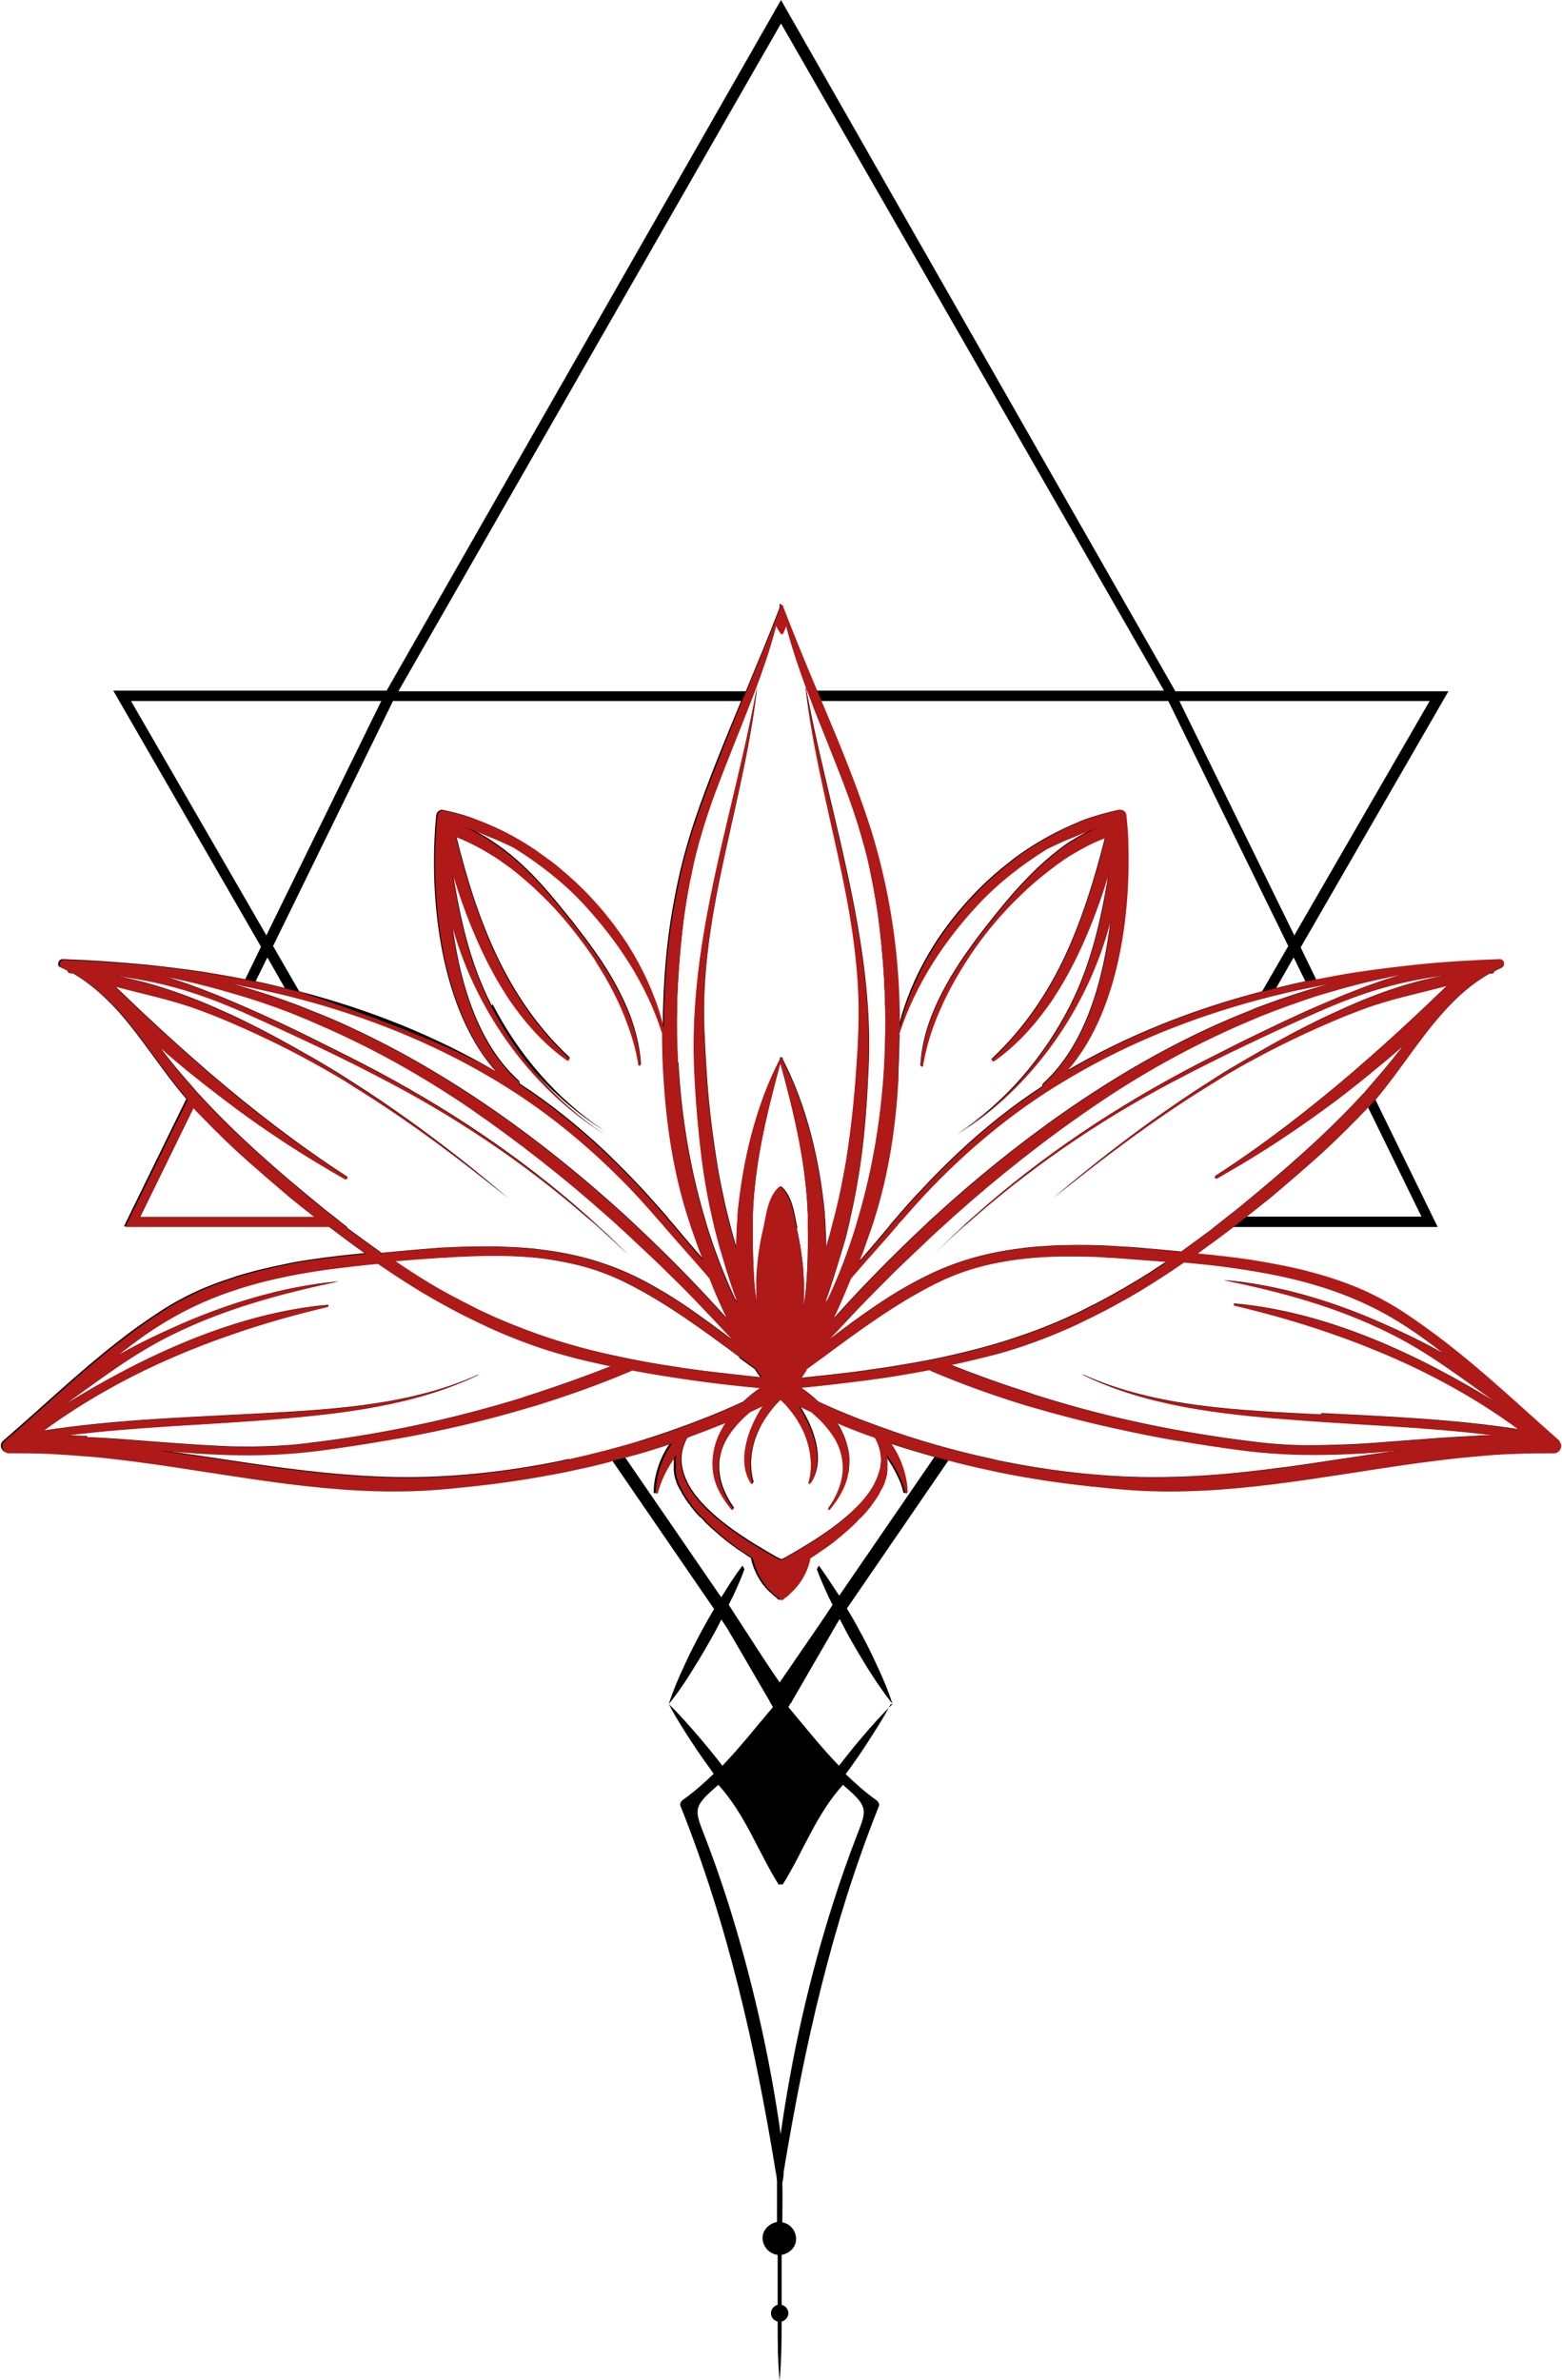<?xml version="1.0" encoding="UTF-8"?>
<svg id="Ebene_2" data-name="Ebene 2" xmlns="http://www.w3.org/2000/svg" viewBox="0 0 46.62 71">
  <defs>
    <style>
      .cls-1, .cls-2 {
        stroke-width: 0px;
      }

      .cls-2 {
        fill: #af1917;
      }
    </style>
  </defs>
  <g id="Ebene_1-2" data-name="Ebene 1">
    <g>
      <path class="cls-1" d="m13.64,44.37c1.07-.1,2.14-.26,3.19-.47l.32-.07c.34-.07.68-.15,1.01-.24.02-.02.06-.03.09-.04,0,0,0,0,.01,0l4.91,7.15.12-.09.12.09,4.9-7.14c.38.1.75.19,1.13.27l.32.07c1.06.22,2.13.37,3.19.47-.02,0,.03,0,0,0,.26.03.52.05.78.07.4.03.8.04,1.19.04,2.78,0,5.52-.64,8.29-.96.26-.03.53-.06.79-.08.4-.04.79-.07,1.19-.08.4-.02.79-.02,1.19-.02.17,0,.28-.23.15-.35-1.14-1-2.24-2.05-3.44-2.97-.4-.31-.81-.6-1.23-.88-.23-.15-.46-.28-.7-.41-.12-.06-.24-.12-.36-.18-.37-.17-.74-.31-1.12-.43-.25-.08-.51-.15-.77-.22-.26-.06-.52-.12-.79-.17-.26-.05-.53-.1-.79-.14-.53-.08-1.07-.14-1.6-.19.01,0,.03-.02.04-.03.35-.25.69-.5,1.04-.77h6.1l-1.86-3.8c.7-.82,1.29-1.79,2.02-2.6.41-.46.86-.86,1.39-1.16.02,0,.04,0,.07,0,.04,0,.06-.03.06-.06.07-.04.15-.08.22-.11.03-.01.05-.04.06-.06,0-.03,0-.05,0-.08,0-.01-.01-.03-.02-.04-.02-.04-.06-.06-.11-.06-.85.03-1.7.08-2.54.17-.56.06-1.12.13-1.67.21-.41.06-.83.14-1.24.22l-.47-.97,4.41-7.64h-8.15L23.31,0l-11.77,20.6H3.38l4.41,7.64-.47.97c-.41-.08-.82-.15-1.24-.22-.55-.08-1.11-.15-1.67-.21-.84-.08-1.69-.14-2.54-.17-.05,0-.08.02-.11.06,0,.01-.01.03-.02.04,0,.03,0,.06,0,.08,0,.03.03.05.06.06.08.03.15.07.22.11,0,.03.02.06.06.06.02,0,.04,0,.07,0,.53.3.98.71,1.39,1.16.72.81,1.32,1.79,2.02,2.6l-1.86,3.8h6.1c.34.26.69.52,1.04.77.01,0,.03.02.04.03-.53.05-1.07.11-1.6.19-.27.04-.53.08-.79.14-.4.08-.79.17-1.17.28-.13.04-.26.07-.38.12-.38.12-.76.26-1.12.43-.12.06-.24.11-.36.18-.24.12-.47.26-.7.41-.43.28-.84.57-1.23.88-1.2.93-2.29,1.98-3.44,2.97-.14.12-.03.36.15.35.4,0,.8,0,1.19.02.4.02.79.05,1.19.08.26.02.53.05.79.08,2.76.32,5.51.96,8.29.96.4,0,.79-.01,1.19-.04.26-.02.52-.04.78-.07-.02,0,.03,0,0,0Zm28.79-8.08h-5.22c.24-.19.73-.58.73-.58l.14-.12s1.03-.87,1.52-1.33c.2-.19.4-.38.59-.57.19-.19.38-.38.57-.58.02-.02.05-.05.07-.08l1.59,3.25Zm-.7-7.19c-.51.15-1,.33-1.47.52-.21.08-.42.17-.63.26-.09.04-.19.08-.28.12-.72.31-1.42.65-2.12.99-.17.08-.34.17-.5.25-.32.16-.63.32-.95.48-2.43,1.26-4.68,2.75-6.71,4.56-.11.1-.23.2-.34.31-.28.26-.56.53-.84.8,0,0,0,0,0,0,.28-.27.57-.54.86-.8.12-.1.24-.2.36-.31,1.91-1.66,4.01-3.06,6.28-4.22.4-.21.81-.41,1.21-.61.17-.08.33-.16.5-.24.75-.36,1.51-.71,2.28-1.05.02,0,.03-.01.05-.02.09-.04.19-.08.28-.12,1.18-.5,2.3-.81,3.53-.94-1.15.18-2.32.61-3.43,1.13-.09.04-.19.09-.28.13-.73.35-1.43.73-2.07,1.1-.24.14-.48.28-.72.42-.19.11-.37.23-.56.35-1.66,1.05-3.24,2.25-4.74,3.52,0,0,0,.01,0,0,1.48-1.19,3-2.34,4.62-3.34.18-.11.37-.23.55-.34.26-.15.51-.3.78-.44.73-.4,1.48-.76,2.24-1.09.09-.04.19-.08.28-.12.26-.11.52-.21.79-.31.81-.3,1.66-.47,2.49-.69-.85.82-1.71,1.62-2.6,2.39-.08.07-.16.14-.24.21-1.29,1.1-2.63,2.14-4.07,3.07-.01,0-.02.02-.02.03,0,.02,0,.04.03.05,0,0,.02,0,.03,0,.24-.14.48-.28.72-.42.72-.43,1.44-.9,2.14-1.4.45-.32.9-.65,1.33-1,.02-.01.03-.02.05-.04.07-.05.13-.11.2-.16.38-.31.76-.62,1.12-.94-.03.04-.07.09-.1.13-.29.37-.59.73-.89,1.07-.06.07-.12.14-.18.21-.01.01-.03.03-.04.04-1.11,1.21-2.34,2.27-3.63,3.33-.12.1-.25.2-.38.3-.13.1-.26.21-.39.31-.04.03-.08.06-.11.09-.3.22-.6.44-.9.66-.53-.05-1.06-.1-1.6-.14-.12,0-.23-.01-.35-.02-.48-.03-.97-.04-1.45-.03-.28,0-.56.02-.84.04-.14.01-.28.02-.42.04-.7.08-1.39.22-2.06.46-.52.18-1.02.43-1.5.7-.32.18-.63.38-.94.59-.46.31-.91.65-1.36.99.32-.34.64-.68.96-1.02.33-.34.67-.68,1.01-1.02.34-.33.69-.66,1.04-.99.12-.12.25-.23.38-.35.11-.1.23-.21.34-.31,1.31-1.17,2.7-2.27,4.15-3.26,1.44-.99,2.96-1.83,4.55-2.51.16-.07.31-.13.47-.2.53-.21,1.06-.4,1.6-.58.1-.03.2-.06.3-.09.31-.09.62-.18.93-.26.42-.11.85-.2,1.28-.29Zm-16.98,15.91s.02,0,.02-.01c.2-.24.35-.48.45-.73.03-.08.06-.17.08-.26,0-.04.02-.09.03-.13.01-.09.02-.18.02-.27,0-.05,0-.09,0-.14-.01-.18-.06-.37-.13-.57-.06-.16-.14-.32-.25-.48.38.16.76.31,1.14.44.19.34.22.66.15.98-.02.09-.05.18-.09.27-.02.04-.04.09-.06.13-.5.96-1.88,1.76-2.63,2.19h0s0,0,0,0c-.05.03-.09.05-.14.07,0,0-.01,0-.02,0,0,0-.01,0-.02,0-.05-.02-.09-.05-.14-.07,0,0,0,0,0,0h0c-.75-.43-2.13-1.23-2.63-2.19-.02-.04-.04-.09-.06-.13-.04-.09-.07-.18-.09-.27-.08-.32-.04-.65.15-.98.38-.14.77-.29,1.14-.44-.1.16-.19.32-.25.48-.13.35-.16.67-.12.98,0,.04.02.09.02.13.02.09.05.17.08.26.1.25.25.49.45.73,0,0,.01.01.02.01.02,0,.05-.03.03-.05-.07-.1-.13-.19-.18-.29-.03-.05-.05-.1-.07-.14-.09-.19-.15-.39-.17-.58-.06-.44.06-.87.39-1.3.04-.05.08-.1.12-.15.06-.07.13-.14.2-.21.06-.06.13-.12.2-.18,0,0,0,0,.01-.01.13-.06.25-.12.38-.18-.46.69-.77,1.66-.35,2.3.02.03.07.01.06-.03-.14-.49-.07-1.02.14-1.49.07-.16.15-.31.25-.45.13-.19.27-.37.44-.52.16.15.31.33.44.52.09.14.18.29.25.45.2.47.28,1,.14,1.49-.01.04.04.06.06.03.43-.64.11-1.61-.35-2.3.13.06.25.12.38.18,0,0,0,0,.01.01.07.06.13.12.2.18.07.07.14.14.2.21.04.05.08.1.12.15.26.33.38.67.4,1.01.02.29-.05.58-.18.87-.02.05-.05.1-.07.14-.05.1-.11.19-.18.29-.02.02,0,.05.03.05Zm-10.07-15.01c-.67-1.3-.94-2.61-1.17-3.99.38,1.24.89,2.53,1.6,3.63.08.13.17.26.26.38.45.62.96,1.16,1.57,1.59,0,0,.02,0,.03,0,0,0,.02,0,.02-.02.01-.02.02-.04,0-.06-.95-.89-1.64-1.92-2.17-3.04-.53-1.12-.9-2.32-1.2-3.55.24.09.47.2.71.33.16.09.31.18.47.28.08.05.15.1.23.16.31.21.6.46.89.72.07.07.14.13.21.2.57.54,1.08,1.17,1.53,1.82.06.08.11.16.16.25.37.58.68,1.18.9,1.78.16.42.28.85.34,1.25,0,.02.02.03.04.03.02,0,.03-.01.03-.04-.03-.48-.15-.96-.32-1.43-.25-.65-.61-1.28-1.01-1.85-.23-.33-.47-.64-.7-.94-.22-.27-.45-.56-.69-.84-.42-.49-.88-.96-1.4-1.35-.15-.11-.3-.21-.45-.31-.08-.05-.16-.09-.24-.14-.16-.09-.32-.16-.49-.23.14.05.3.11.46.17.04.02.08.03.12.05.08.03.16.07.24.1.08.03.15.06.22.09.25.11.44.2.49.23.74.46,1.44,1,2.04,1.64,1.05,1.13,1.9,2.41,2.37,3.88,0,.02,0,.04,0,.06,0,.51.02,1.02.06,1.53.09,1.31.3,2.6.69,3.85.03.1.07.2.1.31.04.11.08.23.12.34.04.11.08.22.12.34s.09.23.13.34c-.27-.31-.53-.61-.77-.9-.04-.04-.07-.09-.11-.13-.09-.1-.18-.21-.26-.31-.23-.26-.46-.52-.69-.77-.37-.39-.74-.77-1.13-1.14-.78-.73-1.61-1.4-2.52-1.99,0-.03,0-.06-.03-.09-1.25-1.13-1.8-3.04-2.01-4.9.66,2.61,2.35,5.02,4.58,6.41,0,0,0,0,0,0-1.43-.96-2.56-2.26-3.35-3.79Zm5.55,1.69c-.03-.55-.04-1.1-.02-1.64,0-.14,0-.27.01-.41s.01-.27.02-.41c.04-.67.1-1.34.19-1.99.06-.39.12-.79.21-1.18.05-.26.11-.52.18-.78.03-.13.07-.26.11-.39.11-.39.24-.77.38-1.16.22-.59.45-1.17.68-1.75.05-.12.09-.23.14-.35.1-.25.19-.49.29-.74.04-.1.08-.21.12-.31.22-.59.43-1.19.59-1.79.01-.05.02-.09.04-.14.03.09.09.18.14.24.02.02.05.01.06,0,.03-.07.07-.15.09-.24.01.05.03.1.04.15.17.61.37,1.2.59,1.79.04.1.08.21.12.31.09.25.19.49.29.74.05.12.09.23.14.35.23.58.47,1.17.68,1.75.14.39.27.77.38,1.16.04.13.07.26.11.39.07.26.13.52.18.78.08.39.15.78.21,1.18.09.66.15,1.32.19,1.99,0,.13.01.27.02.41s0,.27.01.41c.01.54,0,1.09-.02,1.64-.08,1.53-.33,3.09-.77,4.59-.03.1-.06.21-.09.31-.23.74-.5,1.46-.83,2.15-.03.03-.05.07-.08.1.11-.29.2-.58.29-.86.09-.28.17-.56.25-.82.06-.19.11-.38.15-.57.03-.1.05-.2.07-.31.13-.56.23-1.13.31-1.7.12-.87.18-1.75.22-2.63.08-1.48-.07-2.92-.32-4.35-.39-2.25-1.03-4.45-1.47-6.71-.02-.1-.04-.21-.06-.31,0-.03-.01-.05-.02-.08,0,0,0,0,0,0,0,.03,0,.05.01.08.01.1.03.21.04.31.24,1.78.7,3.52,1.06,5.27.3,1.46.52,2.94.47,4.46-.01.44-.04.88-.07,1.31-.06.86-.15,1.71-.28,2.54-.03.21-.07.42-.11.62-.07.4-.16.79-.26,1.18-.03.1-.05.2-.08.31-.05.2-.11.41-.17.61,0-.2-.01-.4-.02-.61,0-.1-.01-.2-.02-.31,0-.02,0-.05,0-.07-.15-1.57-.53-3.21-1.26-4.62,0,0,0-.01,0-.02,0-.02-.02-.04-.04-.03-.02,0-.05,0-.04.03,0,0,0,.01,0,.02-.73,1.41-1.11,3.05-1.26,4.62,0,.02,0,.05,0,.07,0,.1-.02.2-.02.31-.01.2-.02.4-.02.61-.06-.2-.12-.4-.17-.61-.03-.1-.05-.2-.08-.31-.05-.19-.09-.37-.13-.56-.09-.41-.17-.82-.23-1.24-.13-.83-.23-1.68-.28-2.54-.03-.43-.05-.87-.07-1.31-.05-1.52.17-2.99.47-4.46.36-1.75.82-3.49,1.06-5.27.01-.1.03-.21.04-.31,0-.03,0-.05.01-.08,0,0,0,0,0,0,0,.03-.01.05-.02.08-.02.1-.04.21-.06.31-.44,2.26-1.08,4.46-1.47,6.71-.25,1.43-.39,2.87-.32,4.35.03.66.08,1.31.15,1.97.08.79.2,1.58.38,2.36.02.1.05.2.07.31.05.19.1.38.15.57.04.13.08.26.12.4.12.41.26.85.42,1.27-.03-.03-.05-.07-.08-.1-.32-.69-.6-1.41-.83-2.15-.03-.1-.06-.2-.09-.31-.44-1.5-.69-3.06-.77-4.59Zm6.6-.86c.48-1.47,1.32-2.76,2.37-3.88.6-.64,1.3-1.18,2.04-1.64.06-.03.25-.12.49-.23.07-.03.14-.06.22-.09.08-.03.16-.07.24-.1.04-.02.08-.03.12-.05.16-.06.32-.12.46-.17-.17.06-.33.14-.49.23-.08.04-.16.09-.24.14-.16.09-.31.2-.45.31-.51.39-.97.86-1.4,1.35-.24.28-.47.56-.69.84-.23.29-.47.61-.7.94-.4.58-.76,1.2-1.01,1.85-.18.47-.29.94-.32,1.43,0,.02.01.03.03.04.02,0,.04,0,.04-.03.07-.41.18-.83.34-1.25.22-.59.53-1.2.9-1.78.05-.08.11-.17.16-.25.44-.66.96-1.28,1.53-1.82.07-.07.14-.13.21-.2.29-.26.59-.5.89-.72.08-.05.15-.11.23-.16.15-.1.31-.19.47-.28.23-.13.47-.24.71-.33-.31,1.23-.68,2.43-1.2,3.55-.53,1.12-1.22,2.15-2.17,3.04-.03.02,0,.07.02.07,0,0,.02,0,.03,0,.61-.43,1.12-.97,1.57-1.59.09-.12.18-.25.26-.38.71-1.1,1.22-2.39,1.6-3.63-.23,1.38-.51,2.69-1.17,3.99-.79,1.53-1.91,2.84-3.35,3.79,0,0,0,0,0,0,2.23-1.39,3.92-3.8,4.58-6.41-.22,1.86-.76,3.76-2.01,4.9-.03.03-.04.06-.03.09-.91.59-1.74,1.26-2.52,1.99-.39.37-.77.75-1.13,1.14-.24.25-.47.51-.69.77-.09.1-.18.2-.26.31-.04.04-.07.09-.11.13-.24.29-.5.59-.77.9.04-.12.09-.23.13-.34s.08-.23.12-.34c.04-.11.08-.23.12-.34.03-.1.07-.2.1-.31.43-1.37.64-2.8.71-4.24.02-.38.03-.77.04-1.15,0-.02,0-.04,0-.06Zm-3.03,5.8c-.09-.41-.14-.95-.48-1.24,0,0-.02,0-.02,0,0,0-.02,0-.02,0-.34.28-.39.83-.48,1.24-.12.5-.19,1.02-.21,1.53,0,.24,0,.51.01.79-.03-.2-.06-.4-.08-.59-.04-.59-.06-1.18-.05-1.77,0-.1,0-.2,0-.31,0-.02,0-.05,0-.07.06-1.56.42-3.01.82-4.5.41,1.49.76,2.94.82,4.5,0,.02,0,.05,0,.07,0,.1,0,.2,0,.31.01.59,0,1.18-.05,1.77-.01.19-.04.39-.08.59.02-.28.02-.55.01-.79-.02-.52-.1-1.03-.21-1.53Zm-1.74,3.87c.15.11.31.23.47.34.05.08.1.16.16.24-.56-.06-1.12-.12-1.68-.19-.28-.04-.56-.07-.84-.12-.56-.08-1.11-.18-1.67-.3-.83-.17-1.64-.39-2.44-.67-.56-.2-1.11-.42-1.64-.67-.17-.08-.33-.16-.5-.25-.03-.01-.05-.03-.08-.04-.53-.27-1.06-.57-1.56-.9-.17-.11-.34-.22-.5-.33.02,0,.03,0,.05,0,.43-.04.87-.07,1.31-.1.12,0,.23-.01.35-.02.76-.04,1.52-.06,2.27,0,.29.02.58.06.86.11.28.05.57.11.85.19.42.12.83.28,1.23.48,1.21.61,2.29,1.41,3.37,2.21Zm1.99.34c.16-.11.31-.23.47-.34,1.08-.8,2.16-1.6,3.37-2.21.4-.2.81-.36,1.23-.48.28-.08.56-.14.85-.19.57-.1,1.15-.14,1.73-.15.29,0,.58,0,.88.01.17,0,.35.02.52.03.12,0,.23.01.35.02,0,0,0,0,0,0,.44.03.87.07,1.31.1.02,0,.03,0,.05,0-.17.11-.34.22-.5.33-.51.32-1.03.62-1.56.9-.03.01-.05.03-.08.04-.17.08-.33.17-.5.25-.53.25-1.08.48-1.64.67-.79.28-1.61.49-2.44.67-.55.12-1.11.21-1.67.3-.28.04-.56.08-.84.12-.56.07-1.12.13-1.68.19.05-.08.11-.16.16-.24Zm15.32-11.44c.13-.02.25-.05.38-.07-.12.03-.24.07-.37.1-.1.03-.2.06-.3.09-.43.13-.85.27-1.28.43-.06.02-.13.05-.19.07-.09.03-.18.07-.27.11-.43.17-.86.35-1.29.55-2.97,1.38-5.73,3.38-8.17,5.61-.11.1-.22.2-.33.31-.95.89-1.85,1.81-2.69,2.75.19-.4.36-.81.53-1.22.46-.54.93-1.05,1.34-1.53.01-.02.03-.03.04-.05.07-.09.15-.17.23-.26.27-.31.55-.62.83-.91,1.1-1.13,2.31-2.14,3.66-2.98.16-.1.32-.19.48-.29,1.74-1.02,3.61-1.76,5.54-2.28.14-.04.28-.07.42-.11.37-.09.74-.18,1.11-.25.1-.02.21-.04.31-.06Zm-.41-.13c-.29.06-.58.13-.87.2l.52-.91.35.71Zm3.71-8.36l-4.04,6.99-3.43-6.99h7.46Zm-4.22,7.31l-.78,1.35c-2.04.53-4.01,1.3-5.87,2.39,1.48-1.67,1.9-4.46,1.84-6.71,0-.32-.03-.63-.06-.93,0-.05-.03-.1-.07-.13-.04-.03-.08-.04-.14-.03-.28.06-.56.14-.84.23-.19.06-.37.14-.55.22-.45.2-.9.44-1.32.72-.17.11-.34.23-.5.36-.08.06-.16.13-.24.19-.32.26-.62.54-.9.84-.35.37-.68.78-.97,1.2-.12.17-.22.34-.33.52-.41.7-.72,1.44-.9,2.19,0-1.32-.11-2.6-.36-3.88-.15-.76-.34-1.52-.59-2.27-.4-1.21-.89-2.39-1.39-3.57h10.39l3.58,7.31ZM23.31.7l11.43,19.9h-10.37c-.35-.83-.69-1.66-1.01-2.49,0-.01,0-.02,0-.03,0,0,0,0,0,0h0l-.09-.07s0,.04,0,.06c0,.03,0,.05-.01.08-.32.83-.66,1.65-1,2.47h-10.37L23.31.7Zm-11.58,20.21h10.39c-.49,1.18-.98,2.36-1.39,3.57-.25.75-.45,1.51-.59,2.27-.25,1.27-.35,2.56-.36,3.88-.18-.75-.49-1.49-.9-2.19-.1-.17-.21-.35-.33-.52-.29-.42-.61-.82-.97-1.2-.28-.3-.59-.58-.9-.84-.08-.07-.16-.13-.24-.19-.16-.12-.33-.24-.5-.36-.42-.28-.87-.53-1.32-.72-.18-.08-.37-.15-.55-.22-.28-.1-.56-.17-.84-.23-.11-.02-.19.05-.21.16-.03.29-.05.61-.06.93-.07,2.25.36,5.05,1.84,6.71-1.86-1.09-3.83-1.86-5.87-2.39l-.78-1.35,3.58-7.31Zm-7.81,0h7.46l-3.43,6.99-4.04-6.99Zm4.06,7.65l.52.91c-.29-.07-.58-.14-.87-.2l.35-.71Zm-.76.84c.1.02.21.04.31.06.37.08.74.16,1.11.25.14.04.28.07.42.11,1.93.52,3.8,1.26,5.54,2.28.16.09.32.19.48.29,1.35.84,2.56,1.85,3.66,2.98.29.3.56.6.83.91.08.09.15.17.23.26.01.02.03.03.04.05.41.48.88.99,1.34,1.53.16.41.34.82.53,1.22-.84-.94-1.74-1.86-2.69-2.75-.11-.1-.22-.21-.33-.31-2.44-2.23-5.2-4.23-8.17-5.61-.42-.2-.85-.38-1.29-.55-.09-.04-.18-.07-.27-.11-.06-.02-.13-.05-.19-.07-.42-.16-.85-.3-1.28-.43-.1-.03-.2-.06-.3-.09-.12-.03-.24-.07-.37-.1.13.02.25.05.38.07Zm-3.03,6.89l1.59-3.25s.05.05.07.08c.19.19.38.39.57.58.19.19.39.38.59.57.49.46,1.52,1.33,1.52,1.33l.14.12s.48.39.73.58h-5.22Zm6.17.31c-.13-.1-.26-.2-.39-.31-.13-.1-.25-.19-.38-.3-1.29-1.05-2.52-2.12-3.63-3.33-.01-.01-.03-.03-.04-.04-.06-.07-.12-.14-.18-.21-.31-.35-.61-.7-.89-1.07-.03-.04-.07-.09-.1-.13.36.32.74.64,1.12.94.07.05.13.11.2.16.02.01.03.02.05.04.44.34.88.68,1.33,1,.7.5,1.42.97,2.14,1.4.24.14.48.29.72.42.01,0,.02,0,.03,0,.02,0,.03-.03.03-.05,0-.01,0-.02-.02-.03-1.44-.93-2.78-1.97-4.07-3.07-.08-.07-.16-.14-.24-.21-.89-.77-1.75-1.57-2.6-2.39.83.22,1.67.39,2.49.69.27.1.53.2.79.31.09.04.19.08.28.12.76.33,1.51.69,2.24,1.09.26.14.52.29.78.44.19.11.37.22.55.34,1.62,1,3.14,2.14,4.62,3.34,0,0,.01,0,0,0-1.5-1.27-3.08-2.47-4.74-3.52-.19-.12-.37-.24-.56-.35-.24-.14-.48-.29-.72-.42-.64-.37-1.34-.75-2.07-1.1-.09-.04-.18-.09-.28-.13-1.11-.51-2.29-.94-3.43-1.13,1.22.13,2.34.44,3.53.94.09.04.19.08.28.12.02,0,.03.01.05.02.76.34,1.52.69,2.28,1.05.17.08.33.16.5.24.41.2.81.4,1.21.61,2.27,1.16,4.37,2.56,6.28,4.22.12.1.24.2.36.31.29.26.58.53.86.8,0,0,0,0,0,0-.27-.27-.55-.54-.84-.8-.11-.1-.23-.21-.34-.31-2.03-1.81-4.28-3.3-6.71-4.56-.31-.16-.63-.32-.95-.48-.17-.08-.34-.17-.5-.25-.7-.35-1.41-.68-2.12-.99-.09-.04-.19-.08-.28-.12-.21-.09-.42-.18-.63-.26-.47-.19-.96-.37-1.47-.52.43.08.86.18,1.28.29.31.08.62.17.93.26.1.03.2.06.3.09.54.17,1.08.36,1.6.58.16.06.31.13.47.2,1.59.68,3.11,1.53,4.55,2.51,1.45,1,2.84,2.09,4.15,3.26.11.1.23.2.34.31.13.11.25.23.38.35.35.33.7.65,1.04.99.34.33.68.67,1.01,1.02.32.34.65.68.96,1.02-.45-.34-.9-.67-1.36-.99-.31-.21-.62-.41-.94-.59-.48-.28-.98-.52-1.5-.7-.67-.24-1.36-.38-2.06-.46-.14-.02-.28-.03-.42-.04-.28-.02-.56-.03-.84-.04-.48,0-.97,0-1.45.03-.12,0-.23.01-.35.02-.53.04-1.07.09-1.6.14-.34-.24-.68-.49-1.02-.74Zm-7.77,6.23c-.19,0-.38-.01-.57-.02,2.05-.26,4.13-.31,6.19-.48,2.04-.17,4.21-.42,6.07-1.32.01,0,0-.02,0-.01-2.19.99-4.73,1.06-7.09,1.19-1.97.1-3.93.18-5.88.48,1.2-.88,2.53-1.62,3.93-2.22.19-.08.37-.16.56-.23.37-.15.75-.29,1.13-.42.95-.33,1.91-.6,2.85-.82.03,0,.03-.06,0-.06-2.75.25-5.47,1.51-7.85,2.98,1.05-.75,2.05-1.53,3.25-2.11,1.57-.77,3.22-1.21,4.92-1.57,0,0,0,0,0,0-1.63.15-3.24.64-4.73,1.29-.59.26-1.23.56-1.84.91.1-.08.2-.16.31-.24.45-.35.93-.67,1.42-.94,1.4-.78,2.92-1.15,4.47-1.37.52-.07,1.04-.13,1.56-.18.43.3.87.58,1.31.85.54.32,1.09.62,1.66.89.13.06.27.13.4.19.03.01.06.02.09.04.68.3,1.38.56,2.11.76.46.13.92.23,1.38.33-.79.31-1.58.59-2.38.85-.1.03-.2.06-.3.1-1.73.53-3.47.93-5.29,1.2-.39.06-.79.11-1.19.16-.51.06-1.01.08-1.51.09-.33,0-.67,0-1-.02-.66-.03-1.32-.08-1.98-.13-.66-.05-1.32-.11-1.98-.13Zm14.38.69c-.11.02-.21.05-.32.07-1.59.32-3.2.49-4.75.47-1.51-.02-2.99-.2-4.48-.42-.89-.13-1.78-.27-2.67-.39.8.07,1.59.13,2.4.14s1.62-.03,2.45-.14c.6-.08,1.19-.17,1.78-.27.2-.03.39-.07.59-.1,1.27-.23,2.52-.52,3.76-.89.1-.03.2-.06.31-.09.93-.29,1.86-.62,2.78-1.01.02,0,.03-.02.04-.03.64.12,1.28.22,1.92.31.64.09,1.29.16,1.93.22-.18.11-.36.26-.53.42-.39.18-.79.35-1.2.51-.61.24-1.24.46-1.88.66-.69.21-1.4.39-2.11.55Zm6.33,6.71l-4.65-6.77c.46-.12.91-.26,1.35-.41-.31.42-.49,1-.49,1.46,0,.04.06.05.07,0,.09-.36.26-.68.47-1,.03-.04.05-.08.08-.12,0,0,0,0,0,0,0,.04-.02.07-.02.11,0,.01,0,.03,0,.04,0,.02,0,.05,0,.07,0,.02,0,.04,0,.06,0,.02,0,.04,0,.06,0,.02,0,.04,0,.06,0,.02,0,.04,0,.06,0,.02,0,.04.01.07,0,.02,0,.03,0,.05,0,.02.01.05.02.07,0,.02,0,.03.01.05,0,.03.02.05.03.08,0,.01,0,.03.01.04,0,.03.02.05.03.08,0,.01,0,.02.02.04.01.03.03.06.04.08,0,.01.01.02.02.03.02.03.03.06.05.09,0,0,0,.02.01.03.02.03.04.06.06.09,0,0,0,.01.01.02.02.03.04.07.07.1,0,0,0,.01.01.02.02.03.05.07.08.1,0,0,0,0,0,.01.03.04.06.07.08.1,0,0,0,0,0,0,.03.04.06.07.09.11,0,0,0,0,0,0,.04.05.09.1.14.15,0,0,0,0,0,0,0,0,.02.01.03.02.04.03.07.07.1.11,0,0,0,0,0,0,.14.14.29.27.44.4,0,0,0,0,0,0,.06.05.11.09.17.14.02.02.04.03.06.05.05.04.11.08.16.12.02.02.05.03.07.05.05.04.11.08.16.11.02.01.04.03.06.04.06.04.11.07.16.11.02.01.03.02.05.03.02.01.03.02.05.03.08.38.29.78.59,1.04.06.06.12.11.19.16.01.03.05.05.08.05.03,0,.07-.02.08-.05.07-.04.13-.09.19-.16.3-.26.52-.66.59-1.04.02-.01.03-.02.05-.03.02-.01.03-.02.05-.03.05-.04.11-.07.16-.11.02-.01.04-.03.06-.04.05-.04.11-.07.16-.11.02-.02.05-.03.07-.05.05-.04.11-.08.16-.12.02-.02.04-.03.06-.05.06-.05.11-.09.17-.14,0,0,0,0,0,0,.15-.13.3-.26.44-.4,0,0,0,0,0,0,.03-.04.07-.08.1-.11,0,0,.02-.02.03-.02,0,0,0,0,0,0,.05-.05.09-.1.14-.15,0,0,0,0,0,0,.03-.04.06-.07.09-.11,0,0,0,0,0,0,.03-.03.06-.07.08-.1,0,0,0,0,0-.01.03-.03.05-.07.08-.1,0,0,0-.01.01-.02.02-.03.05-.07.07-.1,0,0,0-.01.01-.02.02-.03.04-.06.06-.09,0,0,0-.02.01-.03.02-.03.03-.06.05-.09,0-.01.01-.02.02-.03.01-.03.03-.06.04-.08,0-.01.01-.02.02-.04.01-.03.02-.05.03-.08,0-.01,0-.03.01-.04,0-.03.02-.05.03-.08,0-.02,0-.03.01-.05,0-.02.01-.05.02-.07,0-.02,0-.03,0-.05,0-.02,0-.04.01-.07,0-.02,0-.04,0-.06,0-.02,0-.04,0-.06,0-.02,0-.04,0-.06,0-.02,0-.04,0-.06,0-.02,0-.05,0-.07,0-.01,0-.03,0-.04,0-.04-.01-.07-.02-.11,0,0,0,0,0,0,.03.04.06.08.08.12.05.08.1.16.15.24.09.16.17.32.24.49.03.09.06.17.08.27,0,.04.06.03.07,0,0-.46-.19-1.04-.49-1.46.45.15.9.28,1.35.41l-4.65,6.77Zm14.98-6.46c-1.19.16-2.38.28-3.59.29-1.55.02-3.16-.15-4.75-.47-.11-.02-.21-.04-.32-.07-1.15-.25-2.28-.57-3.37-.97-.21-.08-.41-.15-.62-.23-.41-.16-.81-.33-1.2-.51-.17-.16-.35-.31-.53-.42.65-.06,1.29-.14,1.93-.22s1.28-.19,1.92-.31c.01.01.02.02.04.03.92.39,1.84.72,2.78,1.01.1.03.2.06.31.09,1.24.36,2.49.65,3.76.89.2.04.39.07.59.1.59.1,1.18.19,1.78.27.83.11,1.64.15,2.45.14s1.6-.06,2.4-.14c-1.19.16-2.37.36-3.56.52Zm1.14-1.58c-2.36-.12-4.9-.2-7.09-1.19,0,0-.02,0,0,.01,1.86.91,4.03,1.16,6.07,1.32,2.06.17,4.14.22,6.19.48-.19,0-.38,0-.57.02-.66.03-1.32.08-1.98.13s-1.32.11-1.98.13c-.33.01-.66.02-1,.02-.5,0-1-.03-1.51-.09-.4-.05-.8-.1-1.19-.16-1.82-.27-3.56-.66-5.29-1.2-.1-.03-.2-.06-.3-.1-.79-.25-1.58-.53-2.38-.85.46-.1.92-.21,1.38-.33.73-.2,1.43-.46,2.11-.76.03-.01.06-.02.09-.04.13-.06.27-.12.4-.19.57-.27,1.12-.57,1.66-.89.44-.27.88-.55,1.31-.85.52.05,1.05.1,1.56.18,1.55.22,3.07.59,4.47,1.37.5.28.97.6,1.42.94.1.08.21.16.31.24-.62-.35-1.25-.65-1.84-.91-1.49-.66-3.1-1.15-4.73-1.29,0,0,0,0,0,0,1.71.35,3.35.79,4.92,1.57,1.19.58,2.19,1.37,3.25,2.11-2.38-1.47-5.09-2.73-7.85-2.98-.03,0-.04.05,0,.06.94.22,1.9.49,2.85.82.38.13.76.27,1.13.42.19.08.37.15.56.23,1.4.6,2.74,1.34,3.93,2.22-1.95-.3-3.91-.38-5.88-.48Z"/>
      <path class="cls-1" d="m26.64,50.83c-.35.34-.66.69-.97,1.06-.22.25-.42.52-.63.78-.53-.55-1-1.14-1.51-1.75l.07-.12.03-.02v-.02s1.43-2.47,1.43-2.47c.08.15.15.29.23.44.2.36.41.72.63,1.07.22.35.46.7.72,1.03-.13-.4-.29-.78-.47-1.16-.17-.38-.36-.75-.56-1.11-.11-.21-.23-.41-.35-.61l-.22-.36s-.04-.07-.07-.11c-.17-.26-.34-.52-.53-.78l-.06.11c.1.27.22.54.34.8.04.09.09.18.13.26l-1.55,2.39-1.55-2.39c.04-.09.09-.18.13-.26.12-.26.24-.53.34-.8l-.06-.11c-.19.25-.36.51-.53.78-.02.04-.04.07-.07.11l-.22.36c-.12.2-.24.41-.35.61-.2.37-.39.73-.56,1.11-.18.38-.34.76-.47,1.16.27-.33.5-.67.72-1.03.22-.35.43-.71.63-1.07.08-.14.15-.29.23-.44l1.44,2.47v.02s.02.02.02.02l.07.12c-.51.6-.98,1.2-1.51,1.75-.2-.26-.41-.52-.63-.78-.31-.36-.62-.72-.97-1.06.22.42.48.83.74,1.22.19.29.4.58.6.86-.28.27-.58.54-.92.78-.05.04-.1.11-.07.18,1.41,3.53,2.23,7.16,2.84,10.9,0,.01,0,.03.01.04.01.09.03.18.03.28,0,.02,0,.05,0,.07,0,.37,0,.75,0,1.12-.23.04-.44.24-.43.49.01.25.2.46.45.49,0,.12,0,.24,0,.36,0,.37,0,.75,0,1.13-.11.03-.2.13-.2.25s.08.22.2.25c0,.59,0,1.18.06,1.76,0,0,0,0,0,0,.05-.58.06-1.17.06-1.76.11-.03.2-.13.2-.25s-.09-.22-.2-.25c0-.38,0-.75,0-1.13,0-.12,0-.24,0-.36.24-.04.44-.24.43-.49-.01-.24-.18-.44-.41-.48,0-.39.01-.78,0-1.17.02-.11.04-.21.04-.32,0,0,0-.01,0-.02.62-3.74,1.43-7.37,2.84-10.9.03-.07-.02-.14-.07-.18-.34-.24-.64-.51-.92-.78.21-.28.41-.57.6-.86.26-.4.52-.8.74-1.22Zm-1.31,2.56c.57.51.53.63.26,1.32-.26.67-.5,1.35-.72,2.04-.72,2.25-1.24,4.57-1.57,6.91-.33-2.34-.86-4.66-1.57-6.91-.22-.69-.46-1.37-.72-2.04-.27-.69-.31-.81.26-1.32.06-.05.11-.1.17-.15.8.88,1.17,1.96,1.79,2.96.02.03.05.02.07,0,.02.02.05.02.07,0,.62-1,.99-2.08,1.79-2.96.06.05.11.1.17.15Z"/>
      <path class="cls-1" d="m23.27,18.43s.02-.1.04-.15c.04.17.07.35.01.51,0-.02-.02-.05-.03-.08-.03-.09-.03-.18-.02-.28Z"/>
    </g>
    <path class="cls-2" d="m46.55,42.98c-1.14-1-2.24-2.05-3.44-2.97-.4-.31-.81-.6-1.23-.88-.23-.15-.46-.28-.7-.41-.12-.06-.24-.12-.36-.18-.37-.17-.74-.31-1.12-.43-.25-.08-.51-.15-.77-.22-.26-.06-.52-.12-.79-.17-.26-.05-.53-.1-.79-.14-.53-.08-1.07-.14-1.6-.19.01,0,.03-.02.04-.03.35-.25.69-.5,1.04-.77l.39-.31c.24-.19.73-.58.73-.58l.14-.12s1.03-.87,1.52-1.33c.2-.19.4-.38.59-.57.19-.19.38-.38.57-.58.02-.02.05-.05.07-.08v.02c.07-.09.14-.18.23-.25h0c.7-.83,1.29-1.8,2.02-2.61.41-.46.86-.86,1.39-1.16.02,0,.04,0,.07,0,.04,0,.06-.03.06-.06.07-.04.15-.08.22-.11.03-.01.05-.04.06-.06,0-.03,0-.05,0-.08,0-.01-.01-.03-.02-.04-.02-.04-.06-.06-.11-.06-.85.03-1.7.08-2.54.17-.56.06-1.12.13-1.67.21-.41.06-.83.14-1.24.22l-.31.06c-.29.06-.58.13-.87.2l-.42.1c-2.04.53-4.01,1.3-5.87,2.39,1.48-1.67,1.9-4.46,1.84-6.71,0-.32-.03-.63-.06-.93,0-.05-.03-.1-.07-.13-.04-.03-.08-.04-.14-.03-.28.06-.56.14-.84.23-.19.06-.37.14-.55.22-.45.2-.9.44-1.32.72-.17.11-.34.23-.5.36-.08.06-.16.13-.24.19-.32.26-.62.54-.9.84-.35.37-.68.78-.97,1.2-.12.17-.22.34-.33.52-.41.7-.72,1.44-.9,2.19,0-1.32-.11-2.6-.36-3.88-.15-.76-.34-1.52-.59-2.27-.4-1.21-.89-2.39-1.39-3.57l-.13-.31c-.35-.83-.69-1.66-1.01-2.49,0-.01,0-.02,0-.03,0,0,0,0,0,0h0l-.09-.07s0,.04,0,.06c0,.03,0,.05-.01.08-.32.83-.66,1.65-1,2.47,0,0-.1.21-.14.31,0,0-.97,2.36-1.38,3.57-.25.75-.45,1.51-.59,2.27-.25,1.27-.35,2.56-.36,3.88-.18-.75-.49-1.49-.9-2.19-.1-.17-.21-.35-.33-.52-.29-.42-.61-.82-.97-1.2-.28-.3-.59-.58-.9-.84-.08-.07-.16-.13-.24-.19-.16-.12-.33-.24-.5-.36-.42-.28-.87-.53-1.32-.72-.18-.08-.37-.15-.55-.22-.28-.1-.56-.17-.84-.23-.11-.02-.19.05-.21.16-.03.29-.05.61-.06.93-.07,2.25.36,5.05,1.84,6.71-1.86-1.09-5.87-2.39-5.87-2.39l-.42-.1s-.58-.14-.87-.2l-.31-.06c-.41-.08-.82-.15-1.24-.22-.55-.08-1.11-.15-1.67-.21-.84-.08-1.69-.14-2.54-.17-.05,0-.08.02-.11.06,0,.01-.01.03-.02.04,0,.03,0,.06,0,.08,0,.03.03.05.06.06.08.03.15.07.22.11,0,.03.02.06.06.06.02,0,.04,0,.07,0,.53.3.98.71,1.39,1.16.72.81,1.32,1.79,2.02,2.6l-1.86,3.8h6.1c.34.26.69.52,1.04.77.01,0,.03.02.04.03-.53.05-1.07.11-1.6.19-.27.04-.53.08-.79.14-.4.08-.79.17-1.17.28-.13.04-.26.07-.38.12-.38.12-.76.26-1.12.43-.12.06-.24.11-.36.18-.24.12-.47.26-.7.41-.43.28-.84.57-1.23.88-1.2.93-2.29,1.98-3.44,2.97-.14.12-.03.36.15.35.4,0,.8,0,1.19.02.4.02.79.05,1.19.08.26.02.53.05.79.08,2.76.32,5.51.96,8.29.96.4,0,.79-.01,1.19-.04.26-.02.52-.04.78-.07-.02,0,.03,0,0,0,1.07-.1,2.14-.26,3.19-.47l.32-.07c.34-.07.68-.15,1.01-.24.02-.02.06-.03.09-.04,0,0,0,0,.01,0l.38-.09c.46-.12.91-.26,1.35-.41-.31.42-.49,1-.49,1.46,0,.04.06.05.07,0,.09-.36.26-.68.47-1,.03-.04.05-.08.08-.12,0,0,0,0,0,0,0,.04-.02.07-.02.11,0,.01,0,.03,0,.04,0,.02,0,.05,0,.07,0,.02,0,.04,0,.06,0,.02,0,.04,0,.06,0,.02,0,.04,0,.06,0,.02,0,.04,0,.06,0,.02,0,.04.01.07,0,.02,0,.03,0,.05,0,.02.01.05.02.07,0,.02,0,.03.01.05,0,.03.02.05.03.08,0,.01,0,.03.01.04,0,.03.02.05.03.08,0,.01.01.02.02.04.01.03.03.06.04.08,0,.01.01.02.02.03.02.03.03.06.05.09,0,0,0,.02.01.03.02.03.04.06.06.09,0,0,0,.01.01.02.02.03.04.07.07.1,0,0,0,.01.01.02.02.03.05.07.08.1,0,0,0,0,0,.01.03.04.06.07.08.1,0,0,0,0,0,0,.03.04.06.07.09.11,0,0,0,0,0,0,.04.05.09.1.14.15,0,0,0,0,0,0,0,0,.02.01.03.02.04.03.07.07.1.11,0,0,0,0,0,0,.14.14.29.27.44.4,0,0,0,0,0,0,.06.05.11.09.17.14.02.02.04.03.06.05.05.04.11.08.16.12.02.02.05.03.07.05.05.04.11.08.16.11.02.01.04.03.06.04.06.04.11.07.16.11.02.01.03.02.05.03.02.01.03.02.05.03.08.38.29.78.59,1.04.06.06.12.11.19.16.01.03.05.05.08.05.03,0,.07-.02.08-.05.07-.04.13-.09.19-.16.3-.26.52-.66.59-1.04.02-.01.03-.02.05-.03.02-.01.03-.02.05-.03.05-.04.11-.07.16-.11.02-.01.04-.03.06-.04.05-.04.11-.07.16-.11.02-.02.05-.03.07-.05.05-.04.11-.08.16-.12.02-.02.04-.03.06-.05.06-.05.11-.09.17-.14,0,0,0,0,0,0,.15-.13.3-.26.44-.4,0,0,0,0,0,0,.03-.04.07-.08.1-.11,0,0,.02-.02.03-.02,0,0,0,0,0,0,.05-.05.09-.1.14-.15,0,0,0,0,0,0,.03-.04.06-.07.09-.11,0,0,0,0,0,0,.03-.03.06-.07.08-.1,0,0,0,0,0-.01.03-.03.05-.07.08-.1,0,0,0-.01.01-.02.02-.03.05-.07.07-.1,0,0,0-.01.01-.02.02-.03.04-.06.06-.09,0,0,0-.02.01-.03.02-.03.03-.06.05-.09,0-.01.01-.02.02-.03.01-.03.03-.06.04-.08,0-.01.01-.02.02-.04.01-.03.02-.05.03-.08,0-.01,0-.03.01-.04,0-.03.02-.05.03-.08,0-.02,0-.03.01-.05,0-.02.01-.05.02-.07,0-.02,0-.03,0-.05,0-.02,0-.04.01-.07,0-.02,0-.04,0-.06,0-.02,0-.04,0-.06,0-.02,0-.04,0-.06,0-.02,0-.04,0-.06,0-.02,0-.05,0-.07,0-.01,0-.03,0-.04,0-.04-.01-.07-.02-.11,0,0,0,0,0,0,.03.04.06.08.08.12.05.08.1.16.15.24.09.16.17.32.24.49.03.09.06.17.08.27,0,.04.06.03.07,0,0-.46-.19-1.04-.49-1.46.45.15.9.28,1.35.41l.37.1c.38.1.75.19,1.13.27l.32.07c1.06.22,2.13.37,3.19.47-.02,0,.03,0,0,0,.26.03.52.05.78.07.4.03.79.04,1.19.04,2.78,0,5.52-.64,8.29-.96.26-.03.53-.06.79-.08.4-.04.79-.07,1.19-.08.4-.02.79-.02,1.19-.02.17,0,.28-.23.15-.35Zm-4.82-13.87c-.51.15-1,.33-1.47.52-.21.08-.42.17-.63.26-.09.04-.19.08-.28.12-.72.31-1.42.65-2.12.99-.17.08-.34.17-.5.25-.32.16-.63.32-.95.48-2.43,1.26-4.68,2.75-6.71,4.56-.11.1-.23.2-.34.31-.28.26-.56.53-.84.8,0,0,0,0,0,0,.28-.27.57-.54.86-.8.12-.1.24-.2.36-.31,1.91-1.66,4.01-3.06,6.28-4.22.4-.21.81-.41,1.21-.61.17-.08.33-.16.5-.24.75-.36,1.51-.71,2.28-1.05.02,0,.03-.01.05-.02.09-.04.19-.08.28-.12,1.18-.5,2.3-.81,3.53-.94-1.15.18-2.32.61-3.43,1.13-.09.04-.19.09-.28.13-.73.35-1.43.73-2.07,1.1-.24.14-.48.28-.72.42-.19.11-.37.23-.56.35-1.66,1.05-3.24,2.25-4.74,3.52,0,0,0,.01,0,0,1.48-1.19,3-2.34,4.62-3.34.18-.11.37-.23.55-.34.26-.15.51-.3.78-.44.73-.4,1.48-.76,2.24-1.09.09-.04.19-.08.28-.12.26-.11.52-.21.79-.31.81-.3,1.66-.47,2.49-.69-.85.82-1.71,1.62-2.6,2.39-.08.07-.16.14-.24.21-1.29,1.1-2.63,2.14-4.07,3.07-.01,0-.02.02-.02.03,0,.02,0,.04.03.05.01,0,.02,0,.03,0,.24-.14.48-.28.72-.42.72-.43,1.44-.9,2.14-1.4.45-.32.9-.65,1.33-1,.02-.01.03-.02.05-.04.07-.05.13-.11.2-.16.38-.31.76-.62,1.12-.94-.03.04-.07.09-.1.13-.29.37-.59.73-.89,1.07-.06.07-.12.14-.18.21-.01.01-.03.03-.04.04-1.11,1.21-2.34,2.28-3.63,3.33-.12.1-.25.2-.38.3-.13.1-.26.21-.39.31-.04.03-.08.06-.11.09-.3.22-.6.44-.9.66-.53-.05-1.06-.1-1.6-.14-.12,0-.23-.01-.35-.02-.48-.03-.97-.04-1.45-.03-.28,0-.56.02-.84.04-.14.01-.28.02-.42.04-.7.08-1.39.22-2.06.46-.52.18-1.02.43-1.5.7-.32.18-.63.38-.94.59-.46.31-.91.65-1.36.99.32-.34.64-.68.96-1.02.33-.34.67-.68,1.01-1.02.34-.33.69-.66,1.04-.99.12-.12.25-.23.38-.35.11-.1.23-.21.34-.31,1.31-1.17,2.7-2.27,4.15-3.26,1.44-.99,2.96-1.83,4.55-2.51.16-.07.31-.13.47-.2.53-.21,1.06-.4,1.6-.58.1-.03.2-.06.3-.09.31-.09.62-.18.93-.26.42-.11.85-.2,1.28-.29Zm-19.13,9.85c-.03-.2-.06-.4-.08-.59-.04-.59-.06-1.18-.05-1.77,0-.1,0-.2,0-.31,0-.02,0-.05,0-.07.06-1.56.42-3.01.82-4.5.41,1.49.76,2.94.82,4.5,0,.02,0,.05,0,.07,0,.1,0,.2,0,.31.01.59,0,1.18-.05,1.77-.01.19-.04.39-.08.59.02-.28.02-.55.01-.79-.02-.52-.1-1.03-.21-1.53-.09-.41-.14-.95-.48-1.24,0,0-.02,0-.02,0,0,0-.02,0-.02,0-.34.28-.39.83-.48,1.24-.12.5-.19,1.02-.21,1.53,0,.24,0,.51.01.79Zm.11,2.13c-.56-.06-1.12-.12-1.68-.19-.28-.04-.56-.07-.84-.12-.56-.08-1.11-.18-1.67-.3-.83-.17-1.64-.39-2.44-.67-.56-.2-1.11-.42-1.64-.67-.17-.08-.33-.16-.5-.25-.03-.01-.05-.03-.08-.04-.53-.27-1.06-.57-1.56-.9-.17-.11-.34-.22-.5-.33.02,0,.03,0,.05,0,.43-.04.87-.07,1.31-.1.12,0,.23-.01.35-.02.76-.04,1.52-.06,2.27,0,.29.02.58.06.86.11.28.05.57.11.85.19.42.12.83.28,1.23.48,1.21.61,2.29,1.41,3.37,2.21.15.11.31.23.47.34.05.08.1.16.16.24Zm1.36-.24c.16-.11.31-.23.47-.34,1.08-.8,2.16-1.6,3.37-2.21.4-.2.81-.36,1.23-.48.28-.08.56-.14.85-.19.57-.1,1.15-.14,1.73-.15.29,0,.58,0,.88.01.17,0,.35.02.52.03.12,0,.23.01.35.02,0,0,0,0,0,0,.44.03.87.07,1.31.1.02,0,.03,0,.05,0-.17.11-.34.22-.5.33-.51.32-1.03.62-1.56.9-.03.01-.05.03-.08.04-.17.08-.33.17-.5.25-.53.25-1.08.48-1.64.67-.79.28-1.61.49-2.44.67-.55.12-1.11.21-1.67.3-.28.04-.56.08-.84.12-.56.07-1.12.13-1.68.19.05-.08.11-.16.16-.24Zm7.93-8.74c1.74-1.02,3.61-1.76,5.54-2.28.14-.04.28-.07.42-.11.37-.09.74-.18,1.11-.25.1-.02.21-.04.31-.06.13-.02.25-.05.38-.07-.12.03-.24.07-.37.1-.1.03-.2.06-.3.09-.43.13-.85.27-1.28.43-.06.02-.13.05-.19.07-.09.03-.18.07-.27.11-.43.17-.86.35-1.29.55-2.97,1.38-5.73,3.38-8.17,5.61-.11.1-.22.2-.33.31-.95.89-1.85,1.81-2.69,2.75.19-.4.36-.81.53-1.22.46-.54.93-1.05,1.34-1.53.01-.02.03-.03.04-.05.07-.09.15-.17.23-.26.27-.31.55-.62.83-.91,1.1-1.13,2.31-2.14,3.66-2.98.16-.1.32-.19.48-.29Zm-5.2-.05c.02-.38.03-.77.04-1.15,0-.02,0-.04,0-.06.48-1.47,1.32-2.76,2.37-3.88.6-.64,1.3-1.18,2.04-1.64.06-.03.25-.12.49-.23.07-.03.14-.06.22-.09.08-.03.16-.07.24-.1.04-.02.08-.03.12-.05.16-.06.32-.12.46-.17-.17.07-.33.14-.49.23-.08.04-.16.09-.24.14-.16.09-.31.2-.45.31-.51.39-.97.86-1.4,1.35-.24.28-.47.56-.69.84-.23.29-.47.61-.7.94-.4.58-.76,1.2-1.01,1.85-.18.47-.29.94-.32,1.43,0,.02.01.03.03.04.02,0,.04,0,.04-.03.07-.41.18-.83.34-1.25.22-.59.53-1.2.9-1.78.05-.08.11-.17.16-.25.44-.66.96-1.28,1.53-1.82.07-.07.14-.13.21-.2.29-.26.59-.5.89-.72.08-.05.15-.11.23-.16.15-.1.31-.19.47-.28.23-.13.47-.24.71-.33-.31,1.23-.68,2.43-1.2,3.55-.53,1.12-1.22,2.15-2.17,3.04-.03.02,0,.07.02.07,0,0,.02,0,.03,0,.61-.43,1.12-.97,1.57-1.59.09-.12.18-.25.26-.38.71-1.1,1.22-2.39,1.6-3.63-.23,1.38-.51,2.69-1.17,3.99-.79,1.53-1.91,2.84-3.35,3.79,0,0,0,0,0,0,2.23-1.39,3.92-3.8,4.58-6.41-.22,1.86-.76,3.76-2.01,4.9-.03.03-.04.06-.03.09-.91.59-1.74,1.26-2.52,1.99-.39.37-.77.75-1.13,1.14-.24.25-.47.51-.69.77-.09.1-.18.2-.26.31-.04.04-.07.09-.11.13-.24.29-.5.59-.77.9.04-.12.09-.23.13-.34.04-.11.08-.23.12-.34.04-.11.08-.23.12-.34.03-.1.07-.2.1-.31.43-1.37.64-2.8.71-4.24Zm-6.58-2.4c0-.14.01-.27.02-.41.04-.67.1-1.34.19-1.99.06-.39.12-.79.21-1.18.05-.26.11-.52.18-.78.03-.13.07-.26.11-.39.11-.39.24-.77.38-1.16.22-.59.45-1.17.68-1.75.05-.12.09-.23.14-.35.1-.25.19-.49.29-.74.04-.1.08-.21.12-.31.22-.59.43-1.19.59-1.79.01-.05.02-.09.04-.14.03.09.09.18.14.24.02.02.05.01.06,0,.03-.07.07-.15.09-.24.01.05.03.1.04.15.17.61.37,1.2.59,1.79.04.1.08.21.12.31.09.25.19.49.29.74.05.12.09.23.14.35.23.58.47,1.17.68,1.75.14.39.27.77.38,1.16.04.13.07.26.11.39.07.26.13.52.18.78.08.39.15.78.21,1.18.09.66.15,1.32.19,1.99,0,.13.01.27.02.41,0,.14,0,.27.01.41.01.54,0,1.09-.03,1.64-.08,1.53-.33,3.09-.77,4.59-.03.1-.06.21-.09.31-.23.74-.5,1.46-.83,2.15-.03.03-.05.07-.08.1.11-.29.2-.58.29-.86.09-.28.17-.56.25-.82.06-.19.11-.38.15-.57.03-.1.05-.2.07-.31.13-.56.23-1.13.31-1.7.12-.87.18-1.75.22-2.63.08-1.48-.07-2.92-.32-4.35-.39-2.25-1.03-4.45-1.47-6.71-.02-.1-.04-.21-.06-.31,0-.03-.01-.05-.02-.08,0,0,0,0,0,0,0,.03,0,.05.01.08.01.1.03.21.04.31.24,1.78.7,3.52,1.06,5.27.3,1.46.52,2.94.47,4.46-.01.44-.04.88-.07,1.31-.06.86-.15,1.71-.28,2.54-.03.21-.07.42-.11.62-.07.4-.16.79-.26,1.18-.03.1-.05.2-.08.31-.05.2-.11.41-.17.61,0-.2-.01-.4-.02-.61,0-.1-.01-.2-.02-.31,0-.02,0-.05,0-.07-.15-1.57-.53-3.21-1.26-4.62,0,0,0-.01,0-.02,0-.02-.02-.04-.04-.03-.02,0-.05,0-.04.03,0,0,0,.01,0,.02-.73,1.41-1.11,3.05-1.26,4.62,0,.02,0,.05,0,.07,0,.1-.02.2-.02.31-.01.2-.02.4-.02.61-.06-.2-.12-.4-.17-.61-.03-.1-.05-.2-.08-.31-.05-.19-.09-.37-.13-.56-.09-.41-.17-.82-.23-1.24-.13-.83-.23-1.68-.28-2.54-.03-.43-.05-.87-.07-1.31-.05-1.52.17-2.99.47-4.46.36-1.75.82-3.49,1.06-5.27.01-.1.03-.21.04-.31,0-.03,0-.05.01-.08,0,0,0,0,0,0,0,.03-.01.05-.02.08-.02.1-.04.21-.06.31-.44,2.26-1.08,4.46-1.47,6.71-.25,1.43-.39,2.87-.32,4.35.03.66.08,1.31.15,1.97.08.79.2,1.58.38,2.36.02.1.05.2.07.31.05.19.1.38.15.57.04.13.08.26.12.4.12.41.26.85.42,1.27-.03-.03-.05-.07-.08-.1-.32-.69-.6-1.41-.83-2.15-.03-.1-.06-.2-.09-.31-.44-1.5-.69-3.06-.77-4.59-.03-.55-.04-1.1-.03-1.64,0-.14,0-.27.01-.41Zm-6.78-2.25c.66,2.61,2.35,5.02,4.58,6.41,0,0,0,0,0,0-1.43-.96-2.56-2.26-3.35-3.79-.67-1.3-.94-2.61-1.17-3.99.38,1.24.89,2.53,1.6,3.63.08.13.17.26.26.38.45.62.96,1.16,1.57,1.59,0,0,.02,0,.03,0,0,0,.02,0,.02-.02.01-.02.02-.04,0-.06-.95-.89-1.64-1.92-2.17-3.04-.53-1.12-.9-2.32-1.2-3.55.24.09.47.2.71.33.16.09.31.18.47.28.08.05.15.1.23.16.31.21.6.46.89.72.07.07.14.13.21.2.57.54,1.08,1.17,1.53,1.82.06.08.11.16.16.25.37.58.68,1.18.9,1.78.16.42.28.85.34,1.25,0,.02.02.03.04.03.02,0,.03-.01.03-.04-.03-.48-.15-.96-.32-1.43-.25-.65-.61-1.28-1.01-1.85-.23-.33-.47-.64-.7-.94-.22-.27-.45-.56-.69-.84-.42-.49-.88-.96-1.4-1.35-.15-.11-.3-.21-.45-.31-.08-.05-.16-.09-.24-.14-.16-.09-.32-.16-.49-.23.14.05.3.11.46.17.04.02.08.03.12.05.08.03.16.07.24.1.08.03.15.06.22.09.25.11.44.2.49.23.74.46,1.44,1,2.04,1.64,1.05,1.13,1.9,2.41,2.37,3.88,0,.02,0,.04,0,.06,0,.51.02,1.02.06,1.53.09,1.31.3,2.6.69,3.85.03.1.07.2.1.31.04.11.08.23.12.34.04.11.08.22.12.34.04.11.09.23.13.34-.27-.31-.53-.61-.77-.9-.04-.04-.07-.09-.11-.13-.09-.1-.18-.21-.26-.31-.23-.26-.46-.52-.69-.77-.37-.39-.74-.77-1.13-1.14-.78-.73-1.61-1.4-2.52-1.99,0-.03,0-.06-.03-.09-1.25-1.13-1.8-3.04-2.01-4.9Zm-6.23,2c.1.02.21.04.31.06.37.08.74.16,1.11.25.14.04.28.07.42.11,1.93.52,3.8,1.26,5.54,2.28.16.09.32.19.48.29,1.35.84,2.56,1.85,3.66,2.98.29.3.56.6.83.91.08.09.15.17.23.26.01.02.03.03.04.05.41.48.88.99,1.34,1.53.16.41.34.82.53,1.22-.84-.94-1.74-1.86-2.69-2.75-.11-.1-.22-.21-.33-.31-2.44-2.23-5.2-4.23-8.17-5.61-.42-.2-.85-.38-1.29-.55-.09-.04-.18-.07-.27-.11-.06-.02-.13-.05-.19-.07-.42-.16-.85-.3-1.28-.43-.1-.03-.2-.06-.3-.09-.12-.03-.24-.07-.37-.1.13.02.25.05.38.07Zm-3.03,6.89l1.59-3.25s.05.05.07.08c.19.19.38.39.57.58.19.19.39.38.59.57.49.46,1.52,1.33,1.52,1.33l.14.12s.48.39.73.58h-5.22Zm6.17.31c-.13-.1-.26-.2-.39-.31-.13-.1-.25-.19-.38-.3-1.29-1.05-2.52-2.12-3.63-3.33-.01-.01-.03-.03-.04-.04-.06-.07-.12-.14-.18-.21-.31-.35-.61-.7-.89-1.07-.03-.04-.07-.09-.1-.13.36.32.74.64,1.12.94.07.05.13.11.2.16.02.01.03.02.05.04.44.34.88.68,1.33,1,.7.5,1.42.97,2.14,1.4.24.14.48.29.72.42.01,0,.02,0,.03,0,.02,0,.03-.03.03-.05,0-.01,0-.02-.02-.03-1.44-.93-2.79-1.97-4.07-3.07-.08-.07-.16-.14-.24-.21-.89-.77-1.75-1.57-2.6-2.39.83.22,1.67.39,2.49.69.27.1.53.2.79.31.09.04.19.08.28.12.76.33,1.51.69,2.24,1.09.26.14.52.29.78.44.19.11.37.22.55.34,1.62,1,3.14,2.14,4.62,3.34,0,0,.01,0,0,0-1.5-1.27-3.08-2.47-4.74-3.52-.19-.12-.37-.24-.56-.35-.24-.14-.48-.29-.72-.42-.64-.37-1.34-.75-2.07-1.1-.09-.04-.18-.09-.28-.13-1.11-.51-2.29-.94-3.43-1.13,1.22.13,2.34.44,3.53.94.09.04.19.08.28.12.02,0,.03.01.05.02.76.34,1.52.69,2.28,1.05.17.08.33.16.5.24.41.2.81.4,1.21.61,2.27,1.16,4.37,2.56,6.28,4.22.12.1.24.2.36.31.29.26.58.53.86.8,0,0,0,0,0,0-.27-.27-.55-.54-.84-.8-.11-.1-.23-.21-.34-.31-2.03-1.81-4.28-3.3-6.71-4.56-.31-.16-.63-.32-.95-.48-.17-.08-.34-.17-.5-.25-.7-.35-1.41-.68-2.12-.99-.09-.04-.19-.08-.28-.12-.21-.09-.42-.18-.63-.26-.47-.19-.96-.37-1.47-.52.43.08.86.18,1.28.29.31.08.62.17.93.26.1.03.2.06.3.09.54.17,1.08.36,1.6.58.16.06.31.13.47.2,1.59.68,3.11,1.53,4.55,2.51,1.45,1,2.84,2.09,4.15,3.26.11.1.23.2.34.31.13.11.25.23.38.35.35.33.7.65,1.04.99.34.33.68.67,1.01,1.02.32.34.65.68.96,1.02-.45-.34-.9-.67-1.36-.99-.31-.21-.62-.41-.94-.59-.48-.28-.98-.52-1.5-.7-.67-.24-1.36-.38-2.06-.46-.14-.02-.28-.03-.42-.04-.28-.02-.56-.03-.84-.04-.48,0-.97,0-1.45.03-.12,0-.23.01-.35.02-.53.04-1.07.09-1.6.14-.34-.24-.68-.49-1.02-.74Zm-7.77,6.23c-.19,0-.38-.01-.57-.02,2.05-.26,4.13-.31,6.19-.48,2.04-.17,4.21-.42,6.07-1.32.01,0,0-.02,0-.01-2.19.99-4.73,1.06-7.09,1.19-1.97.1-3.93.18-5.88.48,1.2-.88,2.53-1.62,3.93-2.22.19-.08.37-.16.56-.23.37-.15.75-.29,1.13-.42.95-.33,1.91-.6,2.85-.82.03,0,.03-.06,0-.06-2.75.25-5.47,1.51-7.85,2.98,1.05-.75,2.05-1.53,3.25-2.11,1.57-.77,3.22-1.21,4.92-1.57,0,0,0,0,0,0-1.63.15-3.24.64-4.73,1.29-.59.26-1.23.56-1.84.91.1-.08.2-.16.31-.24.45-.35.93-.67,1.42-.94,1.4-.78,2.92-1.15,4.47-1.37.52-.07,1.04-.13,1.56-.18.43.3.87.58,1.31.85.54.32,1.09.62,1.66.89.13.06.27.13.4.19.03.01.06.02.09.04.68.3,1.38.56,2.11.76.46.13.92.23,1.38.33-.79.31-1.58.59-2.38.85-.1.03-.2.06-.3.1-1.73.53-3.47.93-5.29,1.2-.39.06-.79.11-1.19.16-.51.06-1.01.08-1.51.09-.33,0-.67,0-1-.02-.66-.03-1.32-.08-1.98-.13-.66-.05-1.32-.11-1.98-.13Zm16.49.15c-.69.21-1.4.39-2.11.55-.11.02-.21.05-.32.07-1.59.32-3.2.49-4.75.47-1.51-.02-2.99-.2-4.48-.42-.89-.13-1.78-.27-2.67-.39.8.07,1.59.13,2.4.14s1.62-.03,2.45-.14c.6-.08,1.19-.17,1.78-.27.2-.03.39-.07.59-.1,1.27-.23,2.52-.52,3.76-.89.1-.03.2-.06.31-.09.93-.29,1.86-.62,2.78-1.01.02,0,.03-.02.04-.03.64.12,1.28.22,1.92.31.64.09,1.29.16,1.93.22-.18.11-.36.26-.53.42-.39.18-.79.35-1.2.51-.61.24-1.24.46-1.88.66Zm7.17.88c-.02.09-.05.18-.09.27-.02.04-.04.09-.06.13-.5.96-1.88,1.76-2.63,2.19h0s0,0,0,0c-.05.03-.09.05-.14.07,0,0-.01,0-.02,0,0,0-.01,0-.02,0-.05-.02-.09-.05-.14-.07,0,0,0,0,0,0h0c-.75-.43-2.13-1.23-2.63-2.19-.02-.04-.04-.09-.06-.13-.04-.09-.07-.18-.09-.27-.08-.32-.04-.65.15-.98.38-.14.77-.29,1.14-.44-.1.16-.19.32-.25.48-.13.35-.16.67-.12.98,0,.04.02.09.02.13.02.09.05.17.08.26.1.25.25.49.45.73,0,0,.01.01.02.01.02,0,.05-.03.03-.05-.07-.1-.13-.19-.18-.29-.03-.05-.05-.1-.07-.14-.09-.19-.15-.39-.17-.58-.06-.44.06-.87.39-1.3.04-.05.08-.1.12-.15.06-.07.13-.14.2-.21.06-.06.13-.12.2-.18,0,0,0,0,.01-.01.13-.06.25-.12.38-.18-.46.69-.77,1.66-.35,2.3.02.03.07.01.06-.03-.14-.49-.07-1.02.14-1.49.07-.16.15-.31.25-.45.13-.19.27-.37.44-.52.16.15.31.33.44.52.09.14.18.29.25.45.2.47.28,1,.14,1.49-.01.04.04.06.06.03.43-.64.11-1.61-.35-2.3.13.06.25.12.38.18,0,0,0,0,.01.01.07.06.13.12.2.18.07.07.14.14.2.21.04.05.08.1.12.15.26.33.38.67.4,1.01.02.29-.05.58-.18.87-.02.05-.05.1-.07.14-.05.1-.11.19-.18.29-.02.02,0,.05.03.05,0,0,.02,0,.02-.01.2-.24.35-.48.45-.73.03-.08.06-.17.08-.26,0-.04.02-.09.03-.13.01-.09.02-.18.02-.27,0-.05,0-.09,0-.14-.01-.18-.06-.37-.13-.57-.06-.16-.14-.32-.25-.48.38.16.76.31,1.14.44.19.34.22.66.15.98Zm12.04-.09c-1.19.16-2.38.28-3.59.29-1.55.02-3.16-.15-4.75-.47-.11-.02-.21-.04-.32-.07-1.15-.25-2.28-.57-3.37-.97-.21-.08-.41-.15-.62-.23-.41-.16-.81-.33-1.2-.51-.17-.16-.35-.31-.53-.42.65-.06,1.29-.14,1.93-.22s1.28-.19,1.92-.31c.01.01.02.02.04.03.92.39,1.84.72,2.78,1.01.1.03.2.06.31.09,1.24.36,2.49.65,3.76.89.2.04.39.07.59.1.59.1,1.18.19,1.78.27.83.11,1.64.15,2.45.14s1.6-.06,2.4-.14c-1.19.16-2.37.36-3.56.52Zm1.14-1.58c-2.36-.12-4.9-.2-7.09-1.19,0,0-.02,0,0,.01,1.86.91,4.03,1.16,6.07,1.32,2.06.17,4.14.22,6.19.48-.19,0-.38,0-.57.02-.66.03-1.32.08-1.98.13s-1.32.11-1.98.13c-.33.01-.66.02-1,.02-.5,0-1-.03-1.51-.09-.4-.05-.8-.1-1.19-.16-1.82-.27-3.56-.66-5.29-1.2-.1-.03-.2-.06-.3-.1-.79-.25-1.58-.53-2.38-.85.46-.1.92-.21,1.38-.33.73-.2,1.43-.46,2.11-.76.03-.01.06-.02.09-.04.13-.06.27-.12.4-.19.57-.27,1.12-.57,1.66-.89.44-.27.88-.55,1.31-.85.52.05,1.05.1,1.56.18,1.55.22,3.07.59,4.47,1.37.5.28.97.6,1.42.94.1.08.21.16.31.24-.62-.35-1.25-.65-1.84-.91-1.49-.66-3.1-1.15-4.73-1.29,0,0,0,0,0,0,1.71.35,3.35.79,4.92,1.57,1.19.58,2.19,1.37,3.25,2.11-2.38-1.47-5.09-2.73-7.85-2.98-.03,0-.04.05,0,.06.94.22,1.9.49,2.85.82.38.13.76.27,1.13.42.19.08.37.15.56.23,1.4.6,2.74,1.34,3.93,2.22-1.95-.3-3.91-.38-5.88-.48Z"/>
  </g>
</svg>